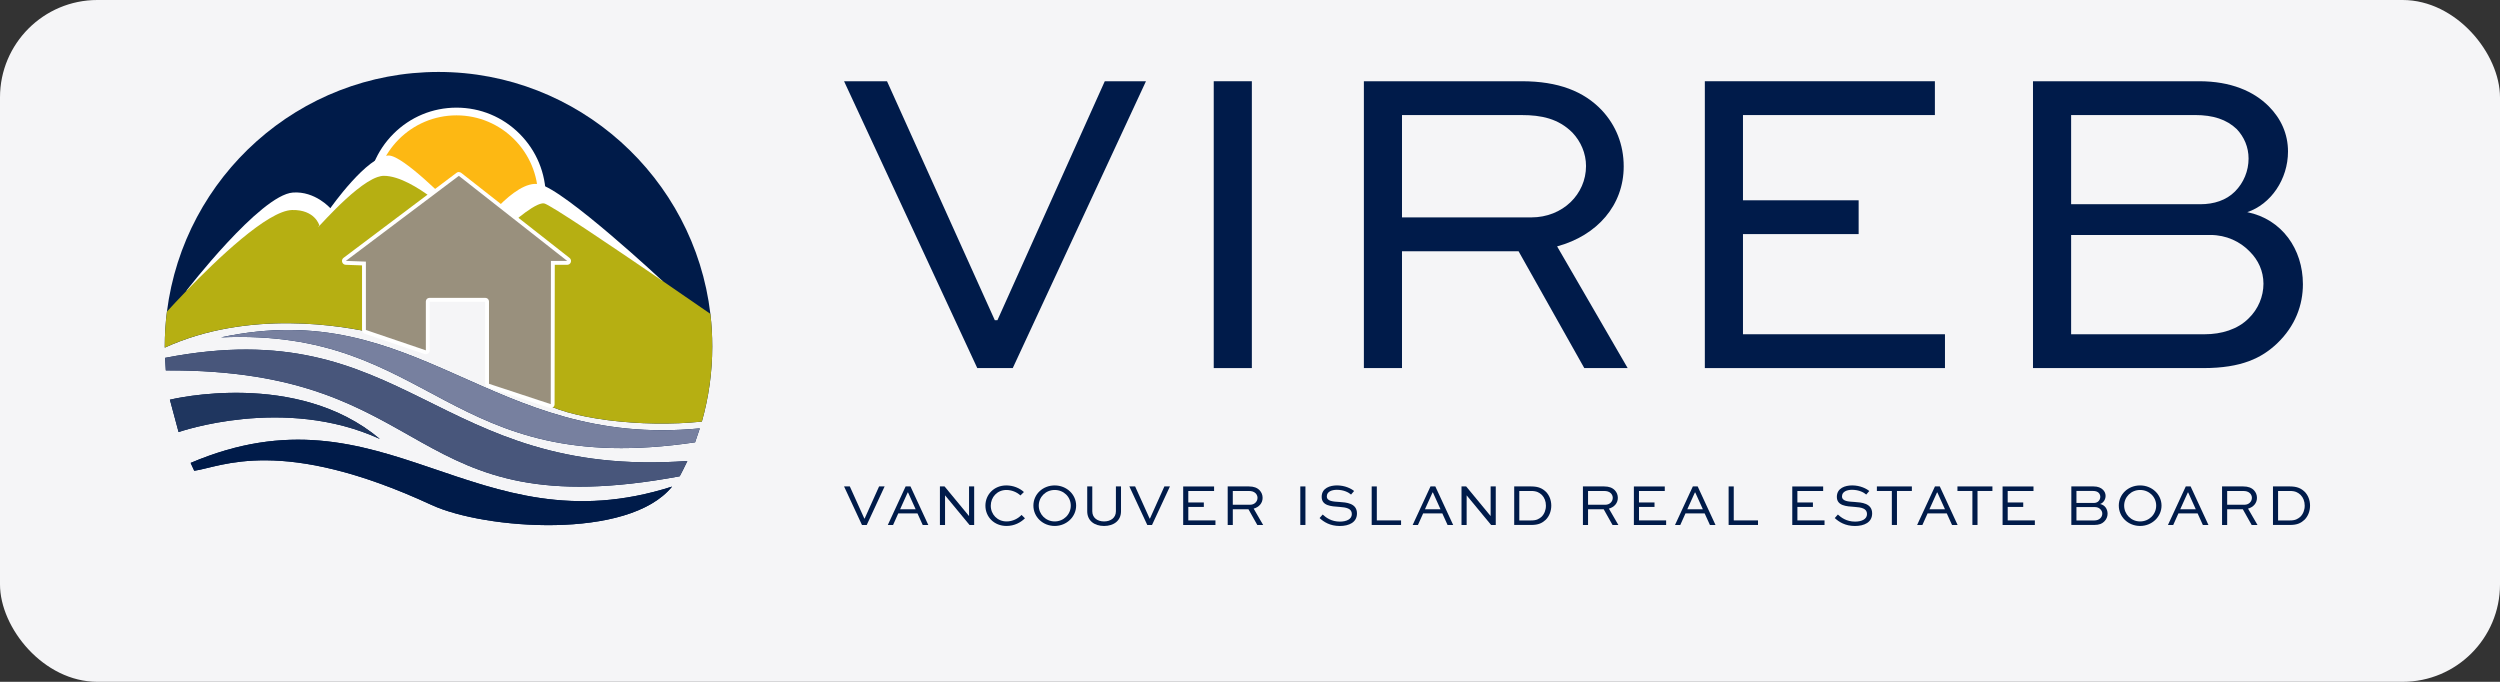 <svg width="154" height="42" viewBox="0 0 154 42" fill="none" xmlns="http://www.w3.org/2000/svg">
<rect x="0" y="0" width="154" height="42" fill="#333333" stroke="none"/>
<rect width="154" height="42" rx="6" fill="#F5F5F7"/>
<g clip-path="url(#clip0_1492_2460)">
<path d="M145 2.817H9V39.183H145V2.817Z" fill="#F5F5F7"/>
<path d="M11.001 26.614L10.473 24.65C10.471 24.64 10.469 24.631 10.467 24.621C10.611 24.586 18.288 22.736 23.401 27.041C17.502 24.331 11.001 26.616 11.001 26.616V26.614Z" fill="#001B49"/>
<path d="M41.398 29.975C38.71 33.29 29.826 32.605 26.582 31.104C17.323 26.822 13.636 28.762 11.976 28.998C11.915 28.877 11.855 28.755 11.796 28.632L11.744 28.515C23.713 23.416 29.186 33.886 41.398 29.974V29.975Z" fill="#001B49"/>
<path d="M42.338 28.398C42.319 28.439 42.301 28.48 42.282 28.521C42.152 28.798 42.015 29.071 41.87 29.339C24.728 32.534 27.107 22.721 10.214 22.818L10.17 22.045C25.09 19.149 26.786 29.508 42.338 28.398Z" fill="#001B49"/>
<path d="M43.108 26.388L42.818 27.242V27.246C27.479 29.523 26.692 20.194 13.612 20.783C25.798 18.178 30.222 27.634 43.108 26.388Z" fill="#001B49"/>
<path d="M43.876 21.337C43.876 22.943 43.653 24.497 43.235 25.969C39.549 26.36 34.917 25.798 33.203 24.659L30.122 23.643V18.572C30.122 18.45 30.024 18.351 29.903 18.351H26.451C26.33 18.351 26.232 18.449 26.232 18.572V21.583L23.183 20.547C21.113 20.062 15.317 19.051 10.149 21.415C10.149 21.388 10.149 21.362 10.149 21.336C10.149 20.612 10.195 19.898 10.283 19.197C11.331 10.871 18.421 4.432 27.013 4.432C35.604 4.432 42.771 10.94 43.759 19.333C43.837 19.989 43.876 20.659 43.876 21.337Z" fill="#001B49"/>
<path d="M28.122 17.419C25.22 17.419 22.859 15.053 22.859 12.144C22.859 9.235 25.22 6.869 28.122 6.869C31.023 6.869 33.384 9.235 33.384 12.144C33.384 15.053 31.023 17.419 28.122 17.419Z" fill="#FDB813"/>
<path d="M28.122 7.106C30.897 7.106 33.147 9.362 33.147 12.144C33.147 14.926 30.897 17.182 28.122 17.182C25.346 17.182 23.096 14.926 23.096 12.144C23.096 9.362 25.346 7.106 28.122 7.106ZM28.122 6.631C26.653 6.631 25.272 7.204 24.233 8.246C23.194 9.287 22.622 10.672 22.622 12.144C22.622 13.616 23.194 15.001 24.233 16.042C25.272 17.084 26.653 17.657 28.122 17.657C29.59 17.657 30.971 17.084 32.01 16.042C33.049 15.001 33.621 13.616 33.621 12.144C33.621 10.672 33.049 9.287 32.01 8.246C30.971 7.204 29.59 6.631 28.122 6.631Z" fill="white"/>
<path d="M40.857 17.35C40.857 17.35 34.758 11.661 33.217 11.348C31.675 11.034 29.419 14.236 29.419 14.236L40.857 17.349V17.35Z" fill="white"/>
<path d="M27.676 12.491C27.676 12.491 24.839 9.58 23.945 9.58C22.627 9.58 20.348 12.826 20.348 12.826C20.348 12.826 19.411 11.761 18.043 11.861C16.034 12.007 11.474 17.916 11.474 17.916L27.676 12.491Z" fill="white"/>
<path d="M27.19 12.669L25.652 16.53L23.968 20.752C23.968 20.752 23.686 20.664 23.183 20.546C21.113 20.061 15.317 19.05 10.149 21.413C10.149 21.387 10.149 21.361 10.149 21.334C10.149 20.611 10.195 19.897 10.283 19.196C10.533 18.921 10.959 18.46 11.491 17.909C13.346 15.987 16.491 12.969 17.994 12.937C19.405 12.906 19.669 13.877 19.669 13.877C19.109 14.627 21.698 11.446 23.25 10.907C23.392 10.858 23.525 10.831 23.646 10.831C24.606 10.831 25.803 11.595 26.531 12.137C26.878 12.396 27.119 12.604 27.177 12.655C27.186 12.664 27.191 12.667 27.191 12.667L27.19 12.669Z" fill="#B6AF12"/>
<path d="M43.876 21.337C43.876 22.943 43.653 24.498 43.235 25.97C39.549 26.36 34.917 25.798 33.203 24.66C33.041 24.552 32.904 24.438 32.797 24.32L31.788 15.589L31.704 14.859L31.572 13.723C31.572 13.723 31.639 13.663 31.75 13.569C32.048 13.317 32.661 12.822 33.125 12.617C33.276 12.551 33.41 12.515 33.513 12.528C33.84 12.569 37.779 15.229 40.799 17.297C42.05 18.154 43.144 18.909 43.758 19.333C43.836 19.99 43.875 20.659 43.875 21.337H43.876Z" fill="#B6AF12"/>
<path d="M33.926 25.017C33.914 25.017 33.902 25.014 33.889 25.01L30.085 23.756C30.036 23.739 30.003 23.694 30.003 23.642V18.571C30.003 18.515 29.958 18.469 29.902 18.469H26.45C26.395 18.469 26.349 18.515 26.349 18.571V21.582C26.349 21.62 26.331 21.657 26.299 21.679C26.279 21.694 26.255 21.701 26.23 21.701C26.217 21.701 26.204 21.699 26.192 21.695L22.499 20.44C22.451 20.424 22.418 20.378 22.418 20.327V16.232L21.298 16.191C21.248 16.189 21.205 16.156 21.19 16.108C21.175 16.06 21.192 16.008 21.231 15.977L23.528 14.248L26.458 12.043L26.904 11.706L28.193 10.736C28.214 10.72 28.239 10.712 28.264 10.712C28.29 10.712 28.316 10.721 28.338 10.738L31.821 13.473L32.74 14.195L35.01 15.978C35.049 16.009 35.065 16.062 35.049 16.11C35.033 16.158 34.988 16.19 34.938 16.19H34.056L34.044 24.895C34.044 24.933 34.026 24.969 33.995 24.991C33.975 25.006 33.951 25.013 33.926 25.013V25.017Z" fill="#99907D"/>
<path d="M28.266 10.833L30.683 12.731L31.75 13.568L32.669 14.29L34.288 15.562L34.939 16.072H33.938L33.926 24.896L33.203 24.657L30.122 23.642V18.57C30.122 18.448 30.024 18.349 29.903 18.349H26.451C26.33 18.349 26.232 18.447 26.232 18.57V21.581L23.183 20.545L22.539 20.326V16.116L21.305 16.071L23.602 14.342L24.774 13.459L26.532 12.137L26.979 11.8L28.267 10.83M28.266 10.595C28.216 10.595 28.166 10.611 28.124 10.643L26.835 11.613L26.389 11.95L24.631 13.273L23.458 14.155L21.161 15.884C21.08 15.945 21.047 16.05 21.077 16.146C21.107 16.242 21.194 16.309 21.295 16.312L22.301 16.348V20.33C22.301 20.432 22.366 20.523 22.463 20.555L23.106 20.773L26.156 21.809C26.18 21.818 26.207 21.822 26.232 21.822C26.281 21.822 26.33 21.807 26.37 21.777C26.432 21.732 26.469 21.661 26.469 21.584V18.59H29.885V23.645C29.885 23.747 29.951 23.839 30.047 23.871L33.129 24.887L33.852 25.125C33.876 25.133 33.901 25.137 33.926 25.137C33.975 25.137 34.024 25.122 34.066 25.092C34.127 25.047 34.163 24.976 34.163 24.899L34.175 16.313H34.939C35.04 16.313 35.13 16.249 35.163 16.153C35.196 16.057 35.165 15.951 35.085 15.889L34.435 15.378L32.815 14.107L31.895 13.385L30.83 12.548L28.413 10.65C28.37 10.616 28.318 10.6 28.266 10.6V10.595Z" fill="white"/>
<path d="M43.108 26.388L42.818 27.242V27.246C27.479 29.523 26.692 20.194 13.612 20.783C25.798 18.178 30.222 27.634 43.108 26.388Z" fill="#77809F"/>
<path d="M42.344 28.397L42.282 28.52L41.87 29.338C24.728 32.533 27.107 22.72 10.214 22.817L10.17 22.044C25.09 19.148 26.786 29.507 42.338 28.397C42.34 28.397 42.342 28.397 42.344 28.397Z" fill="#48567B"/>
<path d="M41.398 29.975C38.71 33.29 29.826 32.605 26.582 31.104C17.323 26.822 13.636 28.762 11.976 28.998C11.971 28.998 11.964 29 11.959 29L11.796 28.632L11.744 28.515C23.713 23.416 29.186 33.886 41.398 29.974V29.975Z" fill="#001B49"/>
<path d="M23.401 27.041C17.502 24.331 11.001 26.615 11.001 26.615L10.473 24.651L10.465 24.622C10.465 24.622 10.465 24.622 10.467 24.622C10.611 24.587 18.288 22.737 23.401 27.042V27.041Z" fill="#1F365F"/>
<path d="M70.592 5.004L62.386 22.674H60.2L51.994 5.004H54.64L61.28 19.724H61.442L68.055 5.004H70.592Z" fill="#001B4A"/>
<path d="M74.766 22.674V5.004H77.114V22.674H74.766Z" fill="#001B4A"/>
<path d="M84.015 22.674V5.004H93.732C95.999 5.004 97.565 5.627 98.671 6.79C99.534 7.71 100.02 8.9 100.02 10.253C100.02 12.634 98.401 14.501 95.918 15.178L100.264 22.674H97.592L93.543 15.476H86.363V22.674H84.015ZM86.363 7.087V13.392H94.325C96.269 13.392 97.699 11.959 97.699 10.226C97.699 9.442 97.375 8.711 96.862 8.17C95.999 7.305 94.946 7.088 93.731 7.088H86.362L86.363 7.087Z" fill="#001B4A"/>
<path d="M114.492 14.42H107.367V20.59H119.81V22.674H105.018V5.004H119.189V7.088H107.367V12.338H114.492V14.422V14.42Z" fill="#001B4A"/>
<path d="M125.232 22.674V5.004H135.462C137.432 5.004 138.836 5.627 139.754 6.547C140.51 7.305 140.941 8.251 140.941 9.334C140.941 11.039 139.889 12.581 138.431 13.068C140.563 13.501 141.859 15.341 141.859 17.506C141.859 18.778 141.4 20.077 140.266 21.159C139.322 22.052 138.08 22.674 135.731 22.674H125.231H125.232ZM127.581 7.087V12.58H135.543C136.38 12.58 137.136 12.337 137.675 11.796C138.215 11.254 138.512 10.524 138.512 9.766C138.512 9.063 138.242 8.44 137.783 7.953C137.162 7.358 136.325 7.087 135.219 7.087H127.58H127.581ZM127.581 14.474V20.59H135.813C136.839 20.59 137.837 20.292 138.512 19.616C139.105 19.047 139.429 18.263 139.429 17.478C139.429 16.694 139.105 16.017 138.592 15.503C137.999 14.88 137.135 14.474 136.163 14.474H127.58H127.581Z" fill="#001B4A"/>
<path d="M54.493 29.964L53.391 32.338H53.097L51.994 29.964H52.349L53.242 31.941H53.263L54.152 29.964H54.493Z" fill="#001B4A"/>
<path d="M54.689 32.338L55.787 29.964H56.085L57.183 32.338H56.839L56.516 31.626H55.333L55.014 32.338H54.688H54.689ZM55.447 31.371H56.404L55.936 30.335H55.914L55.446 31.371H55.447Z" fill="#001B4A"/>
<path d="M60.009 29.964V32.338H59.723L58.218 30.516H58.215V32.338H57.899V29.964H58.185L59.69 31.786H59.693V29.964H60.009Z" fill="#001B4A"/>
<path d="M63.137 31.927C62.88 32.182 62.488 32.399 62.002 32.399C61.237 32.399 60.701 31.84 60.701 31.149C60.701 30.458 61.238 29.902 61.989 29.902C62.413 29.902 62.812 30.066 63.073 30.309L62.859 30.52C62.642 30.313 62.309 30.182 61.996 30.182C61.43 30.182 61.032 30.622 61.032 31.153C61.032 31.684 61.435 32.12 62.007 32.12C62.384 32.12 62.711 31.945 62.928 31.72L63.138 31.927H63.137Z" fill="#001B4A"/>
<path d="M64.97 29.902C65.703 29.902 66.29 30.458 66.29 31.145C66.29 31.831 65.703 32.399 64.97 32.399C64.237 32.399 63.657 31.843 63.657 31.145C63.657 30.447 64.233 29.902 64.97 29.902ZM64.97 32.12C65.525 32.12 65.96 31.684 65.96 31.146C65.96 30.608 65.525 30.182 64.97 30.182C64.415 30.182 63.988 30.615 63.988 31.146C63.988 31.677 64.415 32.12 64.97 32.12Z" fill="#001B4A"/>
<path d="M69.054 29.964V31.495C69.054 32.072 68.608 32.4 68.01 32.4C67.412 32.4 66.973 32.072 66.973 31.495V29.964H67.285V31.495C67.285 31.899 67.604 32.12 68.01 32.12C68.416 32.12 68.74 31.899 68.74 31.495V29.964H69.055H69.054Z" fill="#001B4A"/>
<path d="M72.068 29.964L70.965 32.338H70.672L69.569 29.964H69.924L70.816 31.941H70.838L71.726 29.964H72.068Z" fill="#001B4A"/>
<path d="M74.157 31.229H73.2V32.058H74.872V32.339H72.884V29.965H74.788V30.245H73.199V30.951H74.156V31.231L74.157 31.229Z" fill="#001B4A"/>
<path d="M75.626 32.338V29.964H76.931C77.237 29.964 77.446 30.047 77.595 30.204C77.711 30.327 77.777 30.487 77.777 30.669C77.777 30.989 77.559 31.24 77.226 31.331L77.81 32.339H77.45L76.906 31.372H75.941V32.339H75.626V32.338ZM75.94 30.244V31.092H77.01C77.272 31.092 77.463 30.899 77.463 30.666C77.463 30.561 77.419 30.463 77.35 30.39C77.234 30.274 77.093 30.245 76.929 30.245H75.939L75.94 30.244Z" fill="#001B4A"/>
<path d="M80.099 32.338V29.964H80.415V32.338H80.099Z" fill="#001B4A"/>
<path d="M83.226 30.466C83.085 30.339 82.784 30.172 82.349 30.172C82.045 30.172 81.732 30.28 81.732 30.579C81.732 30.877 82.124 30.899 82.509 30.921C82.922 30.95 83.589 30.99 83.589 31.627C83.589 32.179 83.1 32.401 82.53 32.401C81.928 32.401 81.543 32.15 81.286 31.913L81.478 31.695C81.678 31.88 82.008 32.131 82.537 32.131C82.94 32.131 83.273 31.986 83.273 31.665C83.273 31.309 82.91 31.255 82.507 31.225C81.996 31.192 81.415 31.155 81.415 30.607C81.415 30.058 81.934 29.901 82.359 29.901C82.848 29.901 83.233 30.097 83.413 30.246L83.225 30.465L83.226 30.466Z" fill="#001B4A"/>
<path d="M84.812 29.964V32.057H86.306V32.338H84.496V29.964H84.812Z" fill="#001B4A"/>
<path d="M87.02 32.338L88.119 29.964H88.416L89.515 32.338H89.17L88.847 31.626H87.665L87.346 32.338H87.019H87.02ZM87.778 31.371H88.735L88.267 30.335H88.245L87.777 31.371H87.778Z" fill="#001B4A"/>
<path d="M92.139 29.964V32.338H91.853L90.348 30.516H90.345V32.338H90.029V29.964H90.316L91.82 31.786H91.823V29.964H92.139Z" fill="#001B4A"/>
<path d="M93.275 32.338V29.964H94.326C94.769 29.964 95.015 30.091 95.229 30.294C95.44 30.509 95.559 30.81 95.559 31.148C95.559 31.486 95.432 31.81 95.211 32.024C94.993 32.221 94.769 32.337 94.326 32.337H93.275V32.338ZM94.316 32.059C94.657 32.059 94.798 31.971 94.964 31.829C95.131 31.662 95.229 31.419 95.229 31.149C95.229 30.88 95.139 30.651 94.975 30.484C94.811 30.335 94.652 30.244 94.315 30.244H93.589V32.059H94.315H94.316Z" fill="#001B4A"/>
<path d="M97.508 32.338V29.964H98.814C99.119 29.964 99.328 30.047 99.477 30.204C99.593 30.327 99.659 30.487 99.659 30.669C99.659 30.989 99.441 31.24 99.108 31.331L99.692 32.339H99.332L98.788 31.372H97.824V32.339H97.508V32.338ZM97.824 30.244V31.092H98.893C99.155 31.092 99.346 30.899 99.346 30.666C99.346 30.561 99.303 30.463 99.234 30.39C99.118 30.274 98.976 30.245 98.812 30.245H97.823L97.824 30.244Z" fill="#001B4A"/>
<path d="M101.92 31.229H100.963V32.058H102.634V32.339H100.647V29.965H102.55V30.245H100.961V30.951H101.918V31.231L101.92 31.229Z" fill="#001B4A"/>
<path d="M103.181 32.338L104.279 29.964H104.577L105.675 32.338H105.331L105.007 31.626H103.825L103.506 32.338H103.18H103.181ZM103.939 31.371H104.896L104.428 30.335H104.406L103.938 31.371H103.939Z" fill="#001B4A"/>
<path d="M106.799 29.964V32.057H108.293V32.338H106.483V29.964H106.799Z" fill="#001B4A"/>
<path d="M111.677 31.229H110.72V32.058H112.391V32.339H110.404V29.965H112.307V30.245H110.719V30.951H111.676V31.231L111.677 31.229Z" fill="#001B4A"/>
<path d="M114.961 30.466C114.82 30.339 114.519 30.172 114.084 30.172C113.78 30.172 113.467 30.28 113.467 30.579C113.467 30.877 113.859 30.899 114.243 30.921C114.657 30.95 115.324 30.99 115.324 31.627C115.324 32.179 114.835 32.401 114.265 32.401C113.663 32.401 113.278 32.15 113.021 31.913L113.213 31.695C113.413 31.88 113.743 32.131 114.272 32.131C114.675 32.131 115.008 31.986 115.008 31.665C115.008 31.309 114.645 31.255 114.242 31.225C113.731 31.192 113.15 31.155 113.15 30.607C113.15 30.058 113.669 29.901 114.094 29.901C114.583 29.901 114.968 30.097 115.148 30.246L114.96 30.465L114.961 30.466Z" fill="#001B4A"/>
<path d="M115.616 29.964H117.771V30.244H116.853V32.338H116.537V30.244H115.616V29.964Z" fill="#001B4A"/>
<path d="M118.095 32.338L119.193 29.964H119.491L120.589 32.338H120.245L119.922 31.626H118.739L118.42 32.338H118.094H118.095ZM118.853 31.371H119.81L119.342 30.335H119.32L118.852 31.371H118.853Z" fill="#001B4A"/>
<path d="M120.579 29.964H122.733V30.244H121.815V32.338H121.5V30.244H120.579V29.964Z" fill="#001B4A"/>
<path d="M124.632 31.229H123.675V32.058H125.347V32.339H123.359V29.965H125.263V30.245H123.674V30.951H124.631V31.231L124.632 31.229Z" fill="#001B4A"/>
<path d="M127.594 32.338V29.964H128.968C129.233 29.964 129.421 30.047 129.545 30.171C129.646 30.272 129.704 30.4 129.704 30.545C129.704 30.774 129.563 30.981 129.367 31.047C129.653 31.104 129.827 31.352 129.827 31.643C129.827 31.813 129.766 31.988 129.614 32.133C129.487 32.254 129.32 32.337 129.004 32.337H127.593L127.594 32.338ZM127.909 30.244V30.982H128.979C129.092 30.982 129.193 30.949 129.265 30.876C129.337 30.804 129.378 30.706 129.378 30.603C129.378 30.509 129.341 30.425 129.28 30.359C129.197 30.279 129.084 30.243 128.935 30.243H127.909V30.244ZM127.909 31.237V32.059H129.015C129.153 32.059 129.287 32.018 129.378 31.927C129.457 31.851 129.501 31.745 129.501 31.641C129.501 31.536 129.457 31.445 129.388 31.375C129.309 31.291 129.193 31.237 129.062 31.237H127.909Z" fill="#001B4A"/>
<path d="M131.831 29.902C132.563 29.902 133.15 30.458 133.15 31.145C133.15 31.831 132.563 32.399 131.831 32.399C131.098 32.399 130.518 31.843 130.518 31.145C130.518 30.447 131.094 29.902 131.831 29.902ZM131.831 32.12C132.386 32.12 132.821 31.684 132.821 31.146C132.821 30.608 132.386 30.182 131.831 30.182C131.276 30.182 130.848 30.615 130.848 31.146C130.848 31.677 131.276 32.12 131.831 32.12Z" fill="#001B4A"/>
<path d="M133.546 32.338L134.644 29.964H134.942L136.04 32.338H135.696L135.373 31.626H134.19L133.871 32.338H133.545H133.546ZM134.303 31.371H135.26L134.792 30.335H134.77L134.302 31.371H134.303Z" fill="#001B4A"/>
<path d="M136.878 32.338V29.964H138.184C138.489 29.964 138.699 30.047 138.848 30.204C138.963 30.327 139.029 30.487 139.029 30.669C139.029 30.989 138.811 31.24 138.479 31.331L139.062 32.339H138.703L138.159 31.372H137.194V32.339H136.878V32.338ZM137.194 30.244V31.092H138.264C138.525 31.092 138.717 30.899 138.717 30.666C138.717 30.561 138.673 30.463 138.604 30.39C138.488 30.274 138.347 30.245 138.183 30.245H137.193L137.194 30.244Z" fill="#001B4A"/>
<path d="M140.015 32.338V29.964H141.067C141.509 29.964 141.756 30.091 141.97 30.294C142.18 30.509 142.299 30.81 142.299 31.148C142.299 31.486 142.173 31.81 141.951 32.024C141.733 32.221 141.509 32.337 141.067 32.337H140.015V32.338ZM141.056 32.059C141.397 32.059 141.539 31.971 141.705 31.829C141.872 31.662 141.97 31.419 141.97 31.149C141.97 30.88 141.879 30.651 141.715 30.484C141.552 30.335 141.392 30.244 141.055 30.244H140.33V32.059H141.055H141.056Z" fill="#001B4A"/>
</g>
<defs>
<clipPath id="clip0_1492_2460">
<rect width="136" height="36.366" fill="white" transform="translate(9 2.817)"/>
</clipPath>
</defs>
</svg>

